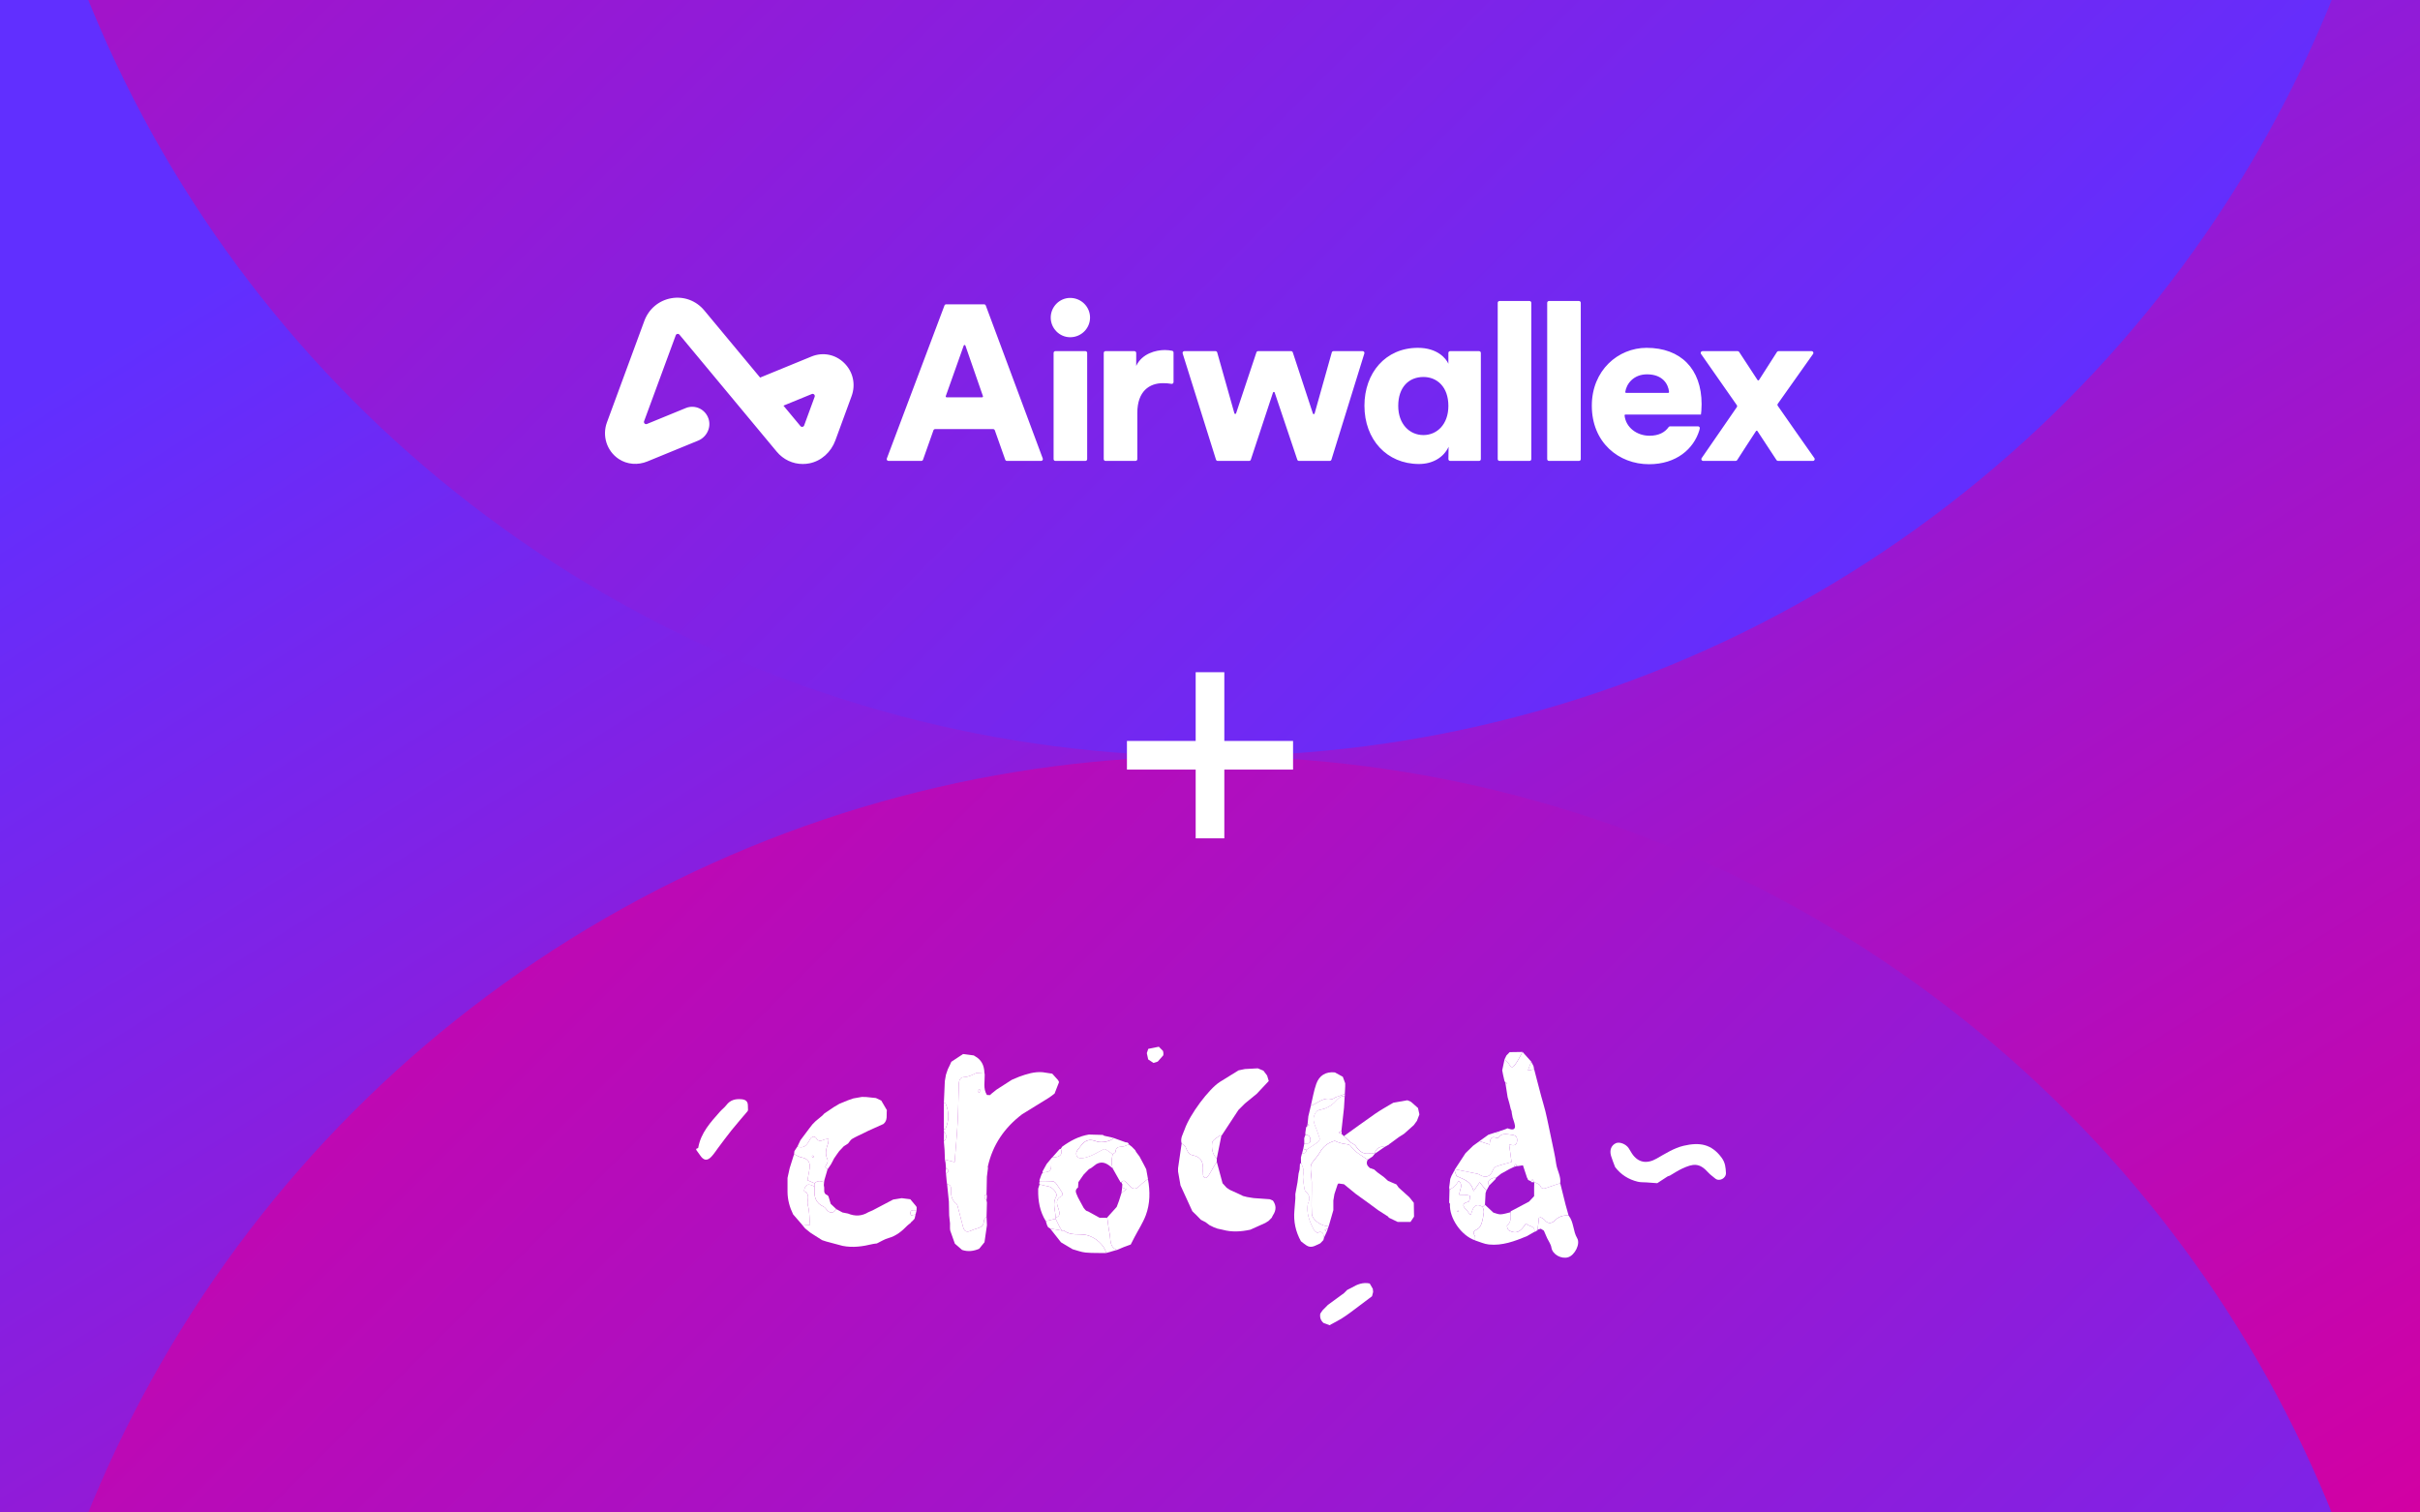<svg width="1008" height="630" viewBox="0 0 1008 630" fill="none" xmlns="http://www.w3.org/2000/svg">
<rect x="0" y="0" width="1008" height="630" fill="#333333" stroke="none"/>
<g clip-path="url(#clip0_709_369)">
<rect width="1008" height="630" fill="white"/>
<path d="M0 0H1008V630H0V0Z" fill="url(#paint0_linear_709_369)"/>
<ellipse cx="504" cy="819" rx="504" ry="504" transform="rotate(180 504 819)" fill="url(#paint1_linear_709_369)"/>
<ellipse cx="504" cy="-189" rx="504" ry="504" transform="rotate(-180 504 -189)" fill="url(#paint2_linear_709_369)"/>
<path d="M538.596 314.596H469.404M504 349.193V280" stroke="white" stroke-width="11.933" stroke-miterlimit="10"/>
<path fill-rule="evenodd" clip-rule="evenodd" d="M339.327 165.279L334.946 177.224C334.708 177.876 333.865 178.024 333.423 177.493L326.332 168.965L338.152 164.12C338.873 163.824 339.598 164.539 339.327 165.279ZM351.666 151.229C347.993 147.598 342.76 146.554 338.005 148.503L316.612 157.274L293.353 129.298C289.952 125.208 284.819 123.314 279.624 124.224C274.428 125.138 270.223 128.676 268.377 133.688L252.799 175.962C250.768 181.476 252.682 187.804 257.708 191.168C261.23 193.526 265.726 193.812 269.639 192.208L290.775 183.543C294.311 182.093 296.323 178.119 295.126 174.442C293.814 170.416 289.452 168.409 285.637 169.972L269.458 176.605C268.737 176.9 268.012 176.184 268.284 175.445L281.473 139.649C281.713 138.999 282.554 138.852 282.995 139.382L323.513 188.115C326.273 191.436 330.204 193.269 334.367 193.269C335.283 193.269 336.211 193.18 337.139 192.999C342.136 192.021 346.178 188.28 347.953 183.439L354.709 165.013C356.504 160.14 355.338 154.859 351.666 151.229ZM686.041 155.922C692.412 155.922 694.869 159.835 695.211 163.243C695.234 163.46 695.062 163.649 694.844 163.649H677.345C677.121 163.649 676.947 163.451 676.979 163.229C677.453 159.901 680.392 155.922 686.041 155.922ZM695.632 177.584C695.396 177.584 695.173 177.697 695.036 177.89C693.458 180.119 690.89 181.496 687.053 181.496C681.77 181.496 677.183 178.009 676.688 173.072C676.666 172.854 676.835 172.665 677.054 172.665H692.989H708.493C708.584 172.388 708.768 170.273 708.768 168.34C708.768 153.622 700.027 144.883 685.857 144.883C673.988 144.883 663.039 154.266 663.039 168.984C663.039 184.347 674.264 193.363 686.87 193.363C698.265 193.363 705.482 186.964 707.822 179.233C707.838 179.182 707.914 178.895 708.002 178.474C708.098 178.015 707.75 177.584 707.282 177.584H695.632ZM723.432 168.749L708.525 147.42C708.183 146.933 708.533 146.262 709.128 146.262H723.788C724.036 146.262 724.268 146.388 724.404 146.596L732.063 158.297C732.21 158.521 732.538 158.519 732.682 158.294L740.163 146.602C740.298 146.391 740.532 146.262 740.783 146.262H754.599C755.197 146.262 755.545 146.937 755.201 147.424L740.496 168.194C740.316 168.447 740.314 168.785 740.492 169.04C745.307 175.919 750.81 183.868 755.747 190.821C756.094 191.309 755.745 191.982 755.147 191.982H740.593C740.345 191.982 740.114 191.857 739.978 191.65L732.035 179.566C731.891 179.346 731.569 179.344 731.422 179.563C729.043 183.113 725.935 188.056 723.575 191.651C723.439 191.858 723.209 191.982 722.96 191.982H709.394C708.8 191.982 708.451 191.316 708.788 190.829L723.436 169.59C723.61 169.336 723.608 169.002 723.432 168.749ZM644.452 191.246V126.117C644.452 125.71 644.782 125.381 645.189 125.381H657.702C658.109 125.381 658.438 125.71 658.438 126.117V191.246C658.438 191.653 658.109 191.982 657.702 191.982H645.189C644.782 191.982 644.452 191.653 644.452 191.246ZM623.842 191.246V126.117C623.842 125.71 624.171 125.381 624.578 125.381H637.092C637.498 125.381 637.827 125.71 637.827 126.117V191.246C637.827 191.653 637.498 191.982 637.092 191.982H624.578C624.171 191.982 623.842 191.653 623.842 191.246ZM592.893 181.22C598.506 181.22 603.291 176.804 603.291 169.076C603.291 161.166 598.599 157.026 592.893 157.026C586.913 157.026 582.404 161.166 582.404 169.076C582.404 176.619 587.098 181.22 592.893 181.22ZM603.384 186.095C601.359 190.511 596.759 193.27 591.054 193.27C577.62 193.27 568.327 183.06 568.327 168.984C568.327 155.37 577.069 144.883 590.593 144.883C598.783 144.883 602.371 149.391 603.291 151.506V146.999C603.291 146.593 603.621 146.262 604.027 146.262H616.081C616.487 146.262 616.817 146.593 616.817 146.999V191.246C616.817 191.653 616.487 191.982 616.081 191.982H604.038C603.628 191.982 603.296 191.647 603.302 191.237C603.327 189.574 603.384 185.734 603.384 186.095ZM538.483 146.769L546.866 172.254C546.978 172.598 547.47 172.589 547.569 172.238L554.728 146.8C554.816 146.482 555.106 146.262 555.436 146.262H567.59C568.086 146.262 568.44 146.743 568.294 147.217L554.579 191.464C554.484 191.772 554.2 191.982 553.877 191.982H541.054C540.738 191.982 540.457 191.78 540.357 191.481L530.941 163.5C530.828 163.165 530.352 163.166 530.242 163.501L521.001 191.478C520.902 191.778 520.62 191.982 520.303 191.982H507.205C506.884 191.982 506.6 191.774 506.502 191.466L492.611 147.219C492.462 146.745 492.816 146.262 493.313 146.262H506.292C506.621 146.262 506.91 146.482 507 146.799L514.161 172.158C514.26 172.505 514.749 172.518 514.864 172.173L523.335 146.766C523.435 146.465 523.717 146.262 524.034 146.262H537.784C538.101 146.262 538.384 146.467 538.483 146.769ZM488.814 159.159C488.814 159.615 488.403 159.964 487.954 159.884C486.707 159.663 485.522 159.601 484.398 159.601C478.785 159.601 473.725 162.913 473.725 172.02V191.246C473.725 191.653 473.395 191.982 472.989 191.982H460.475C460.068 191.982 459.738 191.653 459.738 191.246V146.999C459.738 146.593 460.068 146.262 460.475 146.262H472.528C472.935 146.262 473.264 146.593 473.264 146.999V152.426C475.656 147.275 481.454 145.803 485.134 145.803C486.251 145.803 487.368 145.923 488.241 146.116C488.577 146.189 488.814 146.489 488.814 146.835V159.159ZM438.853 191.246V146.999C438.853 146.593 439.183 146.262 439.589 146.262H452.103C452.51 146.262 452.839 146.593 452.839 146.999V191.246C452.839 191.653 452.51 191.982 452.103 191.982H439.589C439.183 191.982 438.853 191.653 438.853 191.246ZM445.754 124.093C450.354 124.093 454.035 127.773 454.035 132.28C454.035 136.787 450.354 140.467 445.754 140.467C441.337 140.467 437.656 136.787 437.656 132.28C437.656 127.773 441.337 124.093 445.754 124.093ZM394.289 165.489H409.076C409.329 165.489 409.507 165.239 409.424 165L402.116 143.941C402.002 143.613 401.539 143.611 401.421 143.939L393.942 164.998C393.857 165.237 394.035 165.489 394.289 165.489ZM413.674 178.736H389.503C389.191 178.736 388.913 178.932 388.81 179.226L384.464 191.491C384.36 191.785 384.082 191.982 383.77 191.982H370.08C369.565 191.982 369.21 191.468 369.391 190.987L393.404 127.237C393.512 126.95 393.786 126.761 394.093 126.761H409.911C410.218 126.761 410.493 126.952 410.6 127.24L434.343 190.989C434.523 191.471 434.166 191.982 433.654 191.982H419.408C419.095 191.982 418.818 191.785 418.713 191.491L414.368 179.226C414.264 178.932 413.986 178.736 413.674 178.736Z" fill="white"/>
<path d="M290 478.527C290.289 478.377 290.808 478.268 290.838 478.078C291.895 471.883 295.946 467.494 299.886 463.044C300.724 462.097 301.782 461.329 302.55 460.321C304.166 458.186 306.271 457.648 308.825 457.867C310.63 458.017 311.538 458.775 311.518 460.6C311.518 461.199 311.558 461.797 311.568 462.386C311.488 462.496 311.448 462.615 311.468 462.755C309.204 465.439 306.879 468.092 304.675 470.826C302.749 473.21 300.954 475.704 299.108 478.148C298.18 479.375 297.362 480.692 296.315 481.799C294.549 483.665 293.073 483.425 291.606 481.21C291.097 480.442 290.539 479.714 290 478.966C290 478.816 290 478.667 290 478.517V478.527Z" fill="white"/>
<path d="M411.087 500.944C411.038 502.889 410.978 504.824 410.928 506.769C410.539 507.338 409.811 507.907 409.811 508.465C409.821 510.441 408.653 511.189 407.037 511.678C406.119 511.957 405.192 512.256 404.314 512.655C402.598 513.453 401.62 512.855 401.161 511.129C400.393 508.216 399.645 505.283 398.867 502.37C398.777 502.031 398.647 501.622 398.388 501.432C396.612 500.106 396.124 498.34 396.104 496.175C396.094 495.197 396.463 493.432 394.497 493.322C394.438 492.873 394.378 492.424 394.318 491.975C394.218 490.928 394.129 489.88 394.029 488.843C395.346 488.095 395.346 487.346 394.029 486.598C393.969 485.85 393.909 485.102 393.849 484.354C393.759 483.905 393.67 483.456 393.58 483.007C394.807 483.326 396.034 483.635 397.63 484.045C398.049 478.717 398.558 473.32 398.857 467.913C399.136 462.975 399.166 458.037 399.336 453.089C399.396 451.264 399.126 448.78 401.531 448.65C403.596 448.54 405.102 447.662 406.778 446.874C406.828 446.854 406.918 446.954 406.987 446.944C407.995 446.864 409.013 446.784 410.02 446.695C410.07 446.994 410.12 447.293 410.16 447.592C410.24 450.456 409.411 453.418 411.087 456.102C411.536 456.112 411.975 456.122 412.424 456.142L412.803 455.703C413.571 455.085 414.33 454.476 415.098 453.857C417.213 452.501 419.337 451.134 421.452 449.777C422.46 449.348 423.478 448.929 424.485 448.5C427.658 447.353 430.85 446.326 434.291 446.615L438.292 447.223C439.1 448.121 439.918 449.029 440.726 449.927C440.855 450.196 440.985 450.465 441.125 450.725C440.506 452.311 439.888 453.907 439.269 455.493C438.511 456.062 437.783 456.691 436.985 457.189C433.254 459.514 429.503 461.808 425.762 464.113C418.41 469.679 413.482 476.842 411.457 485.91C411.407 486.119 411.496 486.349 411.516 486.568C411.367 487.765 411.217 488.963 411.068 490.15C411.018 492.544 410.978 494.928 410.928 497.322C409.521 498.21 410.09 499.108 410.918 500.016C410.978 500.315 411.028 500.614 411.087 500.914V500.944ZM407.546 454.985C407.726 454.995 407.895 455.004 408.075 455.015C408.095 454.585 408.115 454.147 408.135 453.718C407.965 453.718 407.786 453.698 407.616 453.688C407.596 454.117 407.566 454.556 407.546 454.985Z" fill="white"/>
<path d="M381.359 505.871L380.95 507.617C380.661 507.936 380.382 508.245 380.092 508.564C379.933 508.694 379.783 508.824 379.623 508.954L379.215 509.462L379.294 509.432C378.835 509.792 378.317 510.091 377.918 510.51C375.683 512.814 373.309 514.809 370.077 515.697C368.381 516.166 366.844 517.174 365.228 517.942C364.65 518.022 364.071 518.052 363.512 518.181C359.362 519.189 355.202 519.797 350.943 518.939C348.698 518.341 346.464 517.742 344.219 517.144C343.63 516.954 343.032 516.755 342.443 516.565C341.276 515.827 340.099 515.079 338.932 514.341C338.463 514.041 337.994 513.732 337.525 513.433C336.797 512.844 336.069 512.256 335.341 511.667C334.902 511.128 334.453 510.58 334.014 510.041C335.271 510.101 336.538 510.171 337.395 510.21C337.106 507.258 337.196 504.494 336.478 501.97C335.939 500.075 337.785 497.521 335.011 496.204C334.882 496.145 334.991 495.366 335.131 494.977C336.089 492.444 337.735 493.581 339.291 494.219C339.291 494.588 339.321 494.957 339.291 495.326C339.031 498.509 339.75 501.133 342.982 502.589C343.66 502.888 344.099 503.696 344.658 504.265C345.925 505.552 347.401 505.272 348.269 503.587C349.157 504.065 350.035 504.554 350.923 505.033C351.681 505.183 352.439 505.332 353.207 505.482C356.13 506.699 358.963 506.589 361.697 504.923C362.305 504.664 362.904 504.395 363.512 504.135C366.346 502.639 369.189 501.152 372.022 499.656C373.209 499.467 374.396 499.277 375.583 499.078C376.78 499.227 377.977 499.377 379.165 499.526C379.933 500.444 380.711 501.372 381.479 502.29C381.589 502.459 381.708 502.639 381.818 502.808C381.808 503.237 381.798 503.656 381.778 504.085C380.501 504.185 378.576 503.557 379.424 506.27C380.102 506.131 380.721 506.001 381.329 505.881L381.359 505.871Z" fill="white"/>
<path d="M410.03 446.714C409.022 446.794 408.005 446.884 406.997 446.964C406.927 446.964 406.838 446.874 406.788 446.894C405.112 447.672 403.606 448.55 401.541 448.67C399.136 448.799 399.406 451.283 399.346 453.109C399.176 458.047 399.146 462.995 398.867 467.933C398.568 473.34 398.059 478.727 397.64 484.064C396.044 483.655 394.817 483.336 393.59 483.027C393.54 481.68 393.49 480.333 393.44 478.996C393.34 477.799 393.241 476.602 393.141 475.415C394.488 474.078 394.448 472.731 393.171 471.385C393.171 471.085 393.151 470.786 393.151 470.487C393.4 470.347 393.799 470.277 393.889 470.068C395.356 466.616 395.365 463.155 393.889 459.703C393.799 459.493 393.4 459.424 393.151 459.284C393.25 457.039 393.35 454.805 393.45 452.56C393.48 451.822 393.51 451.094 393.54 450.356C393.699 449.448 393.859 448.55 394.019 447.642C394.278 446.894 394.537 446.136 394.787 445.388C395.076 444.789 395.375 444.19 395.665 443.592C395.864 443.153 396.054 442.704 396.253 442.265C397.879 441.188 399.505 440.11 401.141 439.043C402.628 439.232 404.114 439.432 405.601 439.621C405.76 439.721 405.91 439.821 406.069 439.921C408.773 441.387 409.92 443.762 410.03 446.734V446.714Z" fill="white"/>
<path d="M348.279 503.577C347.411 505.263 345.935 505.542 344.668 504.255C344.109 503.686 343.66 502.888 342.992 502.579C339.76 501.133 339.041 498.499 339.301 495.317C339.331 494.948 339.301 494.579 339.301 494.209V492.863C340.508 491.675 341.865 491.875 343.261 492.414C343.231 492.982 343.062 493.601 343.211 494.12C343.57 495.387 342.653 497.162 344.618 497.821C344.768 497.97 344.917 498.12 345.067 498.269C345.386 499.327 345.695 500.374 346.015 501.432C346.773 502.15 347.531 502.859 348.289 503.577H348.279Z" fill="white"/>
<path d="M394.049 488.843C393.999 488.543 393.949 488.244 393.909 487.945C393.959 487.496 393.999 487.047 394.049 486.598C395.365 487.346 395.365 488.094 394.049 488.843Z" fill="white"/>
<path d="M570.512 534.592C570.941 535.33 571.379 536.078 571.808 536.817C571.859 537.255 571.898 537.694 571.949 538.133C571.799 538.732 571.64 539.331 571.49 539.929C568.617 542.094 565.744 544.278 562.852 546.423C561.514 547.411 560.156 548.389 558.75 549.257C557.343 550.124 555.858 550.853 554.401 551.651L553.893 552L551.29 551.062C550.091 550.015 549.683 548.708 549.941 547.162L550.889 545.785C551.629 545.037 552.367 544.289 553.105 543.54C555.339 541.904 557.564 540.278 559.799 538.642C560.258 538.183 560.717 537.734 561.164 537.275L561.145 537.295C561.754 536.986 562.352 536.687 562.96 536.378C565.285 534.981 567.72 534.013 570.512 534.612V534.592Z" fill="white"/>
<path d="M672.735 486.099C672.166 484.553 671.499 483.026 671.04 481.44C670.342 479.026 671.16 477.061 673.053 476.183C674.55 475.494 677.234 476.512 678.371 478.228C678.851 478.956 679.259 479.744 679.748 480.472C682.303 484.323 685.964 484.912 690.014 482.597C693.625 480.532 697.326 478.178 701.285 477.25C707.85 475.714 712.889 476.452 717.148 482.278C718.624 484.293 718.785 486.288 718.903 488.533C719.023 490.837 716.071 492.314 714.415 490.867C713.477 490.049 712.388 489.351 711.572 488.433C707.829 484.233 705.277 484.622 700.589 486.797C698.822 487.615 697.206 488.722 695.511 489.7C695.181 489.82 694.812 489.88 694.522 490.069C693.106 490.967 691.699 491.905 690.293 492.833C688.766 492.723 687.24 492.613 685.713 492.503C684.537 492.423 683.31 492.503 682.173 492.224C678.332 491.286 675.14 489.291 672.735 486.109V486.099Z" fill="white"/>
<path d="M639.027 445.367C639.375 446.704 639.725 448.051 640.064 449.388C640.682 451.762 641.291 454.136 641.93 456.501C642.509 458.625 643.157 460.72 643.696 462.855C644.185 464.781 644.554 466.726 644.983 468.671C645.391 470.616 645.799 472.572 646.21 474.517C646.888 477.929 647.725 481.32 648.195 484.762C648.573 487.516 650.271 489.97 649.881 492.863C648.036 493.481 646.171 494.07 644.344 494.738C643.136 495.187 642.209 495.506 641.501 493.87C641.192 493.162 639.965 492.863 639.147 492.384C638.868 492.005 638.577 491.626 638.298 491.246C638.109 491.506 637.92 491.775 637.731 492.035C637.302 491.845 636.861 491.655 636.433 491.466C636.423 491.346 636.414 491.227 636.403 491.107C636.294 490.947 636.193 490.798 636.084 490.638C635.496 488.862 634.906 487.086 634.348 485.391C633.469 485.52 632.683 485.64 631.904 485.76L631.954 485.61C631.685 485.361 631.415 485.121 631.145 484.872C630.956 485.271 630.776 485.67 630.587 486.069C629.978 486.358 629.369 486.648 628.761 486.937C627.575 487.595 626.397 488.254 625.209 488.912C624.492 489.491 623.773 490.069 623.065 490.658C622.696 490.658 622.288 490.558 621.958 490.668C619.922 491.376 619.304 492.603 620.321 493.77C619.922 494.489 619.523 495.207 619.136 495.925C618.257 494.838 617.378 493.75 616.332 492.454C615.384 493.81 614.775 494.678 613.758 496.125C612.771 491.785 609.338 491.127 606.704 489.87C606.365 488.912 606.107 488.174 605.846 487.436C605.916 487.296 605.976 487.166 606.047 487.027C609.188 487.665 612.331 488.284 615.474 488.942C615.893 489.032 616.281 489.301 616.671 489.521C618.914 490.768 620.83 490 621.709 487.645C621.967 486.957 622.558 486.129 623.185 485.899C625.221 485.151 627.354 484.652 629.6 484.014C629.279 481.709 628.961 479.385 628.583 476.632C630.698 477.44 631.765 477.001 631.924 475.215C632.084 473.41 631.166 472.791 629.399 472.631C627.474 472.452 625.59 471.833 624.172 473.809C624.043 473.988 623.563 474.078 623.344 473.988C621.151 473.021 620.641 474.377 620.471 476.742C618.884 476.213 617.558 475.774 616.232 475.335C617.289 474.577 618.338 473.818 619.394 473.061C619.574 472.931 619.744 472.801 619.922 472.671C620.173 472.591 620.411 472.512 620.662 472.432L622.936 471.694C623.683 472.542 624.123 472.342 624.303 471.285C625.209 470.975 626.109 470.676 627.015 470.367C627.315 470.237 627.615 470.108 627.903 469.978C628.352 470.108 628.802 470.247 629.249 470.377C630.626 470.676 631.216 470.008 631.007 468.741C630.827 467.644 630.398 466.596 630.068 465.529C629.948 464.93 629.84 464.332 629.72 463.723C629.69 463.424 629.648 463.134 629.618 462.835C629.501 462.536 629.381 462.237 629.27 461.937C629.09 461.189 628.911 460.451 628.731 459.703C628.472 458.795 628.212 457.897 627.963 456.989C627.684 455.204 627.405 453.418 627.126 451.632C627.324 451.492 627.534 451.343 627.734 451.203C627.474 451.064 627.206 450.924 626.946 450.784L626.976 450.814C626.877 450.645 626.766 450.475 626.667 450.305C626.466 449.408 626.259 448.51 626.058 447.612C625.947 447.013 625.827 446.405 625.719 445.806C626.037 444.32 626.346 442.833 626.667 441.337C627.246 441.846 627.974 442.265 628.352 442.893C628.961 443.901 629.618 445.258 630.728 443.921C632.143 442.225 633.061 440.11 634.198 438.175C635.406 439.521 636.612 440.868 637.821 442.215C637.41 443.282 637.011 444.35 636.414 445.916C637.821 445.627 638.427 445.497 639.047 445.367H639.027Z" fill="white"/>
<path d="M634.177 438.175C633.04 440.11 632.123 442.225 630.707 443.921C629.6 445.258 628.94 443.891 628.332 442.893C627.954 442.265 627.216 441.846 626.646 441.337C626.925 440.768 627.204 440.19 627.485 439.621C627.933 439.162 628.373 438.703 628.821 438.254C630.608 438.224 632.402 438.205 634.189 438.175H634.177Z" fill="white"/>
<path d="M639.027 445.368C638.418 445.497 637.809 445.617 636.393 445.916C636.991 444.35 637.389 443.283 637.8 442.215C638.109 442.824 638.418 443.422 638.727 444.031C638.826 444.48 638.928 444.929 639.027 445.378V445.368Z" fill="white"/>
<path d="M626.937 450.794C627.195 450.934 627.465 451.074 627.723 451.213C627.525 451.353 627.315 451.503 627.117 451.642C627.057 451.363 626.997 451.074 626.937 450.794Z" fill="white"/>
<path d="M482.236 442.185C481.647 442.375 481.048 442.564 480.46 442.754C479.722 442.265 478.984 441.776 478.245 441.277C478.056 440.399 477.876 439.532 477.687 438.654C477.886 438.065 478.086 437.477 478.285 436.888C479.752 436.588 481.218 436.289 482.685 436C483.273 436.588 483.862 437.187 484.44 437.776C484.49 438.065 484.54 438.364 484.59 438.654C484.58 438.953 484.57 439.252 484.56 439.551C483.782 440.429 483.004 441.307 482.236 442.185Z" fill="white"/>
<path d="M433.034 491.975C432.965 491.835 432.955 491.685 432.985 491.536C433.254 490.787 433.513 490.029 433.783 489.281C433.952 488.982 434.132 488.683 434.302 488.383C437.434 488.164 437.883 487.705 437.883 484.732C437.883 483.994 437.883 483.256 437.873 482.518C438.013 482.378 438.152 482.228 438.292 482.088C441.524 482.108 442.761 480.871 441.873 478.497C442.053 478.208 442.232 477.928 442.412 477.639C445.784 475.195 449.395 473.25 453.565 472.572C455.5 472.621 457.436 472.671 459.371 472.731L459.351 472.711C459.51 472.831 459.67 472.94 459.83 473.06C461.186 473.37 462.533 473.669 463.89 473.978C462.693 475.375 458.802 476.183 456.837 475.435C453.794 474.277 452.009 474.796 450.103 477.38C449.704 477.919 449.285 478.427 448.876 478.946C447.729 480.383 448.308 482.368 450.083 482.408C451.54 482.438 453.086 481.929 454.473 481.35C456.278 480.592 457.944 479.515 459.72 478.657C460.009 478.517 460.578 478.747 460.917 478.956C461.785 479.505 462.593 480.143 463.431 480.742C463.281 481.859 463.032 482.976 463.002 484.094C462.982 484.922 463.271 485.76 463.421 486.597C461.466 484.942 459.491 483.345 456.707 484.852C455.959 485.41 455.211 485.979 454.463 486.538C454.163 486.697 453.864 486.857 453.565 487.007C452.827 487.755 452.098 488.503 451.36 489.261C450.632 490.309 449.914 491.346 449.186 492.394C449.136 493.132 449.086 493.87 449.036 494.618C447.21 495.955 448.547 497.342 448.976 498.708C449.305 499.317 449.624 499.916 449.954 500.524C450.432 501.402 450.911 502.28 451.39 503.158C451.649 503.467 451.909 503.766 452.168 504.075C452.328 504.195 452.498 504.315 452.657 504.425C452.787 504.494 452.926 504.524 453.076 504.514C454.722 505.422 456.368 506.33 458.024 507.248C459.082 507.248 460.149 507.258 461.206 507.268C461.516 509.432 461.705 511.617 462.164 513.742C462.703 516.236 461.945 519.358 465.237 520.635C463.74 521.064 462.234 521.483 460.738 521.912C460.109 518.67 456.109 515.099 452.238 514.37C449.235 513.802 445.933 514.789 443.24 512.595C443.06 512.445 442.661 512.565 442.362 512.565C442.043 512.106 441.684 511.677 441.424 511.188C440.816 510.021 440.247 508.824 439.668 507.637V507.188C441.474 506.649 441.534 505.572 441.015 503.916C440.387 501.921 439.17 499.596 442.202 498.22C442.462 498.1 442.691 497.252 442.531 496.972C441.693 495.536 440.766 494.139 439.768 492.813C439.459 492.394 438.811 492.034 438.292 492.004C436.536 491.895 434.78 491.955 433.024 491.945L433.034 491.975Z" fill="white"/>
<path d="M395.695 509.452C395.585 508.405 395.475 507.348 395.355 506.3C395.315 504.365 395.276 502.429 395.236 500.494L394.507 493.322C396.483 493.441 396.104 495.197 396.114 496.175C396.134 498.339 396.622 500.105 398.398 501.432C398.648 501.621 398.787 502.031 398.877 502.37C399.655 505.283 400.403 508.206 401.171 511.128C401.62 512.844 402.598 513.453 404.324 512.655C405.192 512.246 406.119 511.957 407.047 511.677C408.663 511.188 409.83 510.44 409.82 508.465C409.82 507.906 410.539 507.338 410.938 506.769C410.988 507.966 411.037 509.163 411.087 510.35C410.748 512.705 410.409 515.069 410.07 517.423C409.332 518.331 408.593 519.249 407.855 520.157C405.541 521.154 403.176 521.463 400.743 520.636C399.735 519.768 398.737 518.9 397.73 518.032C397.081 516.206 396.433 514.371 395.784 512.545C395.755 512.256 395.725 511.977 395.695 511.687C395.695 511.388 395.695 511.089 395.695 510.789C395.695 510.341 395.695 509.892 395.704 509.443L395.695 509.452Z" fill="white"/>
<path d="M439.678 507.218V507.667C438.322 507.996 436.965 508.315 435.608 508.644C433.124 504.634 432.336 500.215 432.436 495.576V495.107C432.625 494.509 432.815 493.92 433.014 493.322C434.281 493.621 435.528 493.99 436.805 494.209C438.362 494.469 440.676 497.162 439.968 498.339C438.192 501.322 439.688 504.265 439.678 507.218Z" fill="white"/>
<path d="M439.678 507.218C439.678 504.265 438.192 501.332 439.968 498.339C440.676 497.152 438.352 494.459 436.805 494.209C435.528 494 434.281 493.631 433.015 493.321L432.875 492.872C432.925 492.573 432.985 492.274 433.034 491.974C434.79 491.974 436.556 491.935 438.302 492.034C438.82 492.064 439.459 492.423 439.778 492.842C440.786 494.169 441.703 495.566 442.541 497.002C442.701 497.272 442.472 498.13 442.212 498.249C439.179 499.616 440.406 501.95 441.025 503.946C441.544 505.602 441.484 506.679 439.678 507.218Z" fill="white"/>
<path d="M437.404 511.707L436.566 511.188C436.426 510.909 436.277 510.62 436.137 510.341C435.957 509.772 435.788 509.213 435.608 508.644C436.965 508.315 438.322 507.996 439.678 507.667C440.257 508.854 440.826 510.051 441.434 511.218C441.694 511.707 442.053 512.136 442.372 512.595C440.716 512.306 439.06 512.006 437.404 511.717V511.707Z" fill="white"/>
<path d="M434.241 487.945L435.987 484.802C436.616 484.044 437.244 483.286 437.873 482.528C437.873 483.266 437.883 484.004 437.883 484.742C437.883 487.715 437.434 488.174 434.301 488.393C434.281 488.244 434.261 488.094 434.241 487.945Z" fill="white"/>
<path d="M381.359 505.871C380.741 506.001 380.132 506.121 379.454 506.26C378.606 503.547 380.531 504.175 381.808 504.076L381.359 505.871Z" fill="white"/>
<path d="M411.078 498.25C411.028 498.848 410.968 499.447 410.918 500.045C410.09 499.148 409.521 498.25 410.928 497.352L411.068 498.25H411.078Z" fill="white"/>
<path d="M345.955 485.231C345.536 485.84 345.127 486.458 344.708 487.067C343.7 486.508 343.561 485.919 344.339 484.932C344.718 484.453 344.927 483.415 344.678 482.907C343.531 480.632 344.109 478.517 344.887 476.343C345.107 475.744 345.067 475.046 345.147 474.397C344.548 474.477 343.92 474.467 343.371 474.667C342.094 475.146 341.037 475.754 339.959 474.058C339.42 473.22 338.134 473.18 337.365 474.637C335.739 477.719 334.562 478.278 332.128 477.639C332.547 476.741 332.976 475.844 333.395 474.956C334.652 473.27 335.919 471.594 337.176 469.908C337.595 469.369 338.014 468.831 338.433 468.292C338.882 467.843 339.331 467.394 339.78 466.945C340.697 466.187 341.615 465.429 342.523 464.681C342.802 464.391 343.082 464.102 343.361 463.803C344.698 462.905 346.045 461.997 347.381 461.099C348.13 460.66 348.878 460.211 349.626 459.773C350.374 459.463 351.112 459.154 351.86 458.845L353.197 458.306C353.945 458.047 354.704 457.787 355.452 457.528C356.639 457.318 357.836 457.109 359.023 456.899C359.622 456.919 360.22 456.939 360.819 456.949C362.166 457.089 363.512 457.229 364.849 457.368C365.587 457.718 366.336 458.077 367.074 458.426C367.852 459.753 368.63 461.079 369.408 462.406C369.149 464.391 369.877 466.616 367.972 468.182C365.887 469.12 363.802 470.058 361.717 470.995C361.118 471.295 360.519 471.584 359.921 471.883C358.265 472.701 356.549 473.43 354.973 474.367C354.265 474.786 353.826 475.644 353.257 476.303C352.649 476.692 352.04 477.081 351.441 477.48C351.112 477.829 350.783 478.178 350.464 478.527C350.175 478.826 349.895 479.116 349.606 479.415C349.287 479.864 348.957 480.303 348.638 480.752C348.219 481.36 347.8 481.969 347.381 482.577C347.232 482.877 347.082 483.176 346.932 483.475C346.783 483.764 346.623 484.054 346.473 484.343C346.304 484.642 346.144 484.942 345.975 485.241L345.955 485.231Z" fill="white"/>
<path d="M407.546 454.984C407.566 454.555 407.596 454.116 407.616 453.688C407.786 453.688 407.965 453.707 408.135 453.717C408.115 454.146 408.095 454.585 408.075 455.014C407.895 455.004 407.726 454.994 407.546 454.984Z" fill="white"/>
<path d="M334.014 510.041C332.797 508.634 331.57 507.228 330.353 505.821C328.916 502.868 328.058 499.766 328.028 496.464C328.028 495.416 328.028 494.369 328.028 493.331C328.028 492.434 328.028 491.536 328.028 490.638C328.327 489.291 328.617 487.945 328.916 486.608C329.534 484.642 330.143 482.677 330.761 480.722C331.769 481.191 332.737 481.899 333.794 482.089C336.478 482.567 337.695 484.154 337.196 486.887C336.907 488.453 336.647 490.029 336.358 491.626C337.306 492.035 338.303 492.463 339.301 492.892V494.239C337.745 493.601 336.099 492.463 335.141 494.997C334.991 495.387 334.892 496.155 335.021 496.224C337.795 497.541 335.949 500.095 336.488 501.991C337.206 504.524 337.116 507.278 337.406 510.231C336.538 510.191 335.281 510.121 334.024 510.061L334.014 510.041Z" fill="white"/>
<path d="M393.151 470.467C393.151 466.736 393.151 462.995 393.151 459.264C393.4 459.404 393.799 459.473 393.889 459.683C395.365 463.134 395.365 466.596 393.889 470.048C393.799 470.257 393.4 470.337 393.151 470.467Z" fill="white"/>
<path d="M393.151 475.395C393.151 474.048 393.171 472.701 393.181 471.365C394.468 472.721 394.507 474.068 393.151 475.395Z" fill="white"/>
<path d="M339.291 492.873C338.293 492.444 337.296 492.014 336.348 491.606C336.627 490.009 336.897 488.443 337.186 486.867C337.685 484.134 336.468 482.547 333.784 482.069C332.727 481.879 331.759 481.171 330.751 480.702C330.802 480.293 330.851 479.874 330.901 479.465C331.31 478.856 331.709 478.248 332.118 477.629C334.562 478.278 335.73 477.709 337.356 474.627C338.124 473.16 339.421 473.21 339.949 474.048C341.037 475.744 342.084 475.135 343.361 474.656C343.91 474.447 344.548 474.467 345.137 474.387C345.057 475.036 345.097 475.734 344.878 476.332C344.099 478.507 343.521 480.622 344.668 482.897C344.927 483.405 344.718 484.443 344.329 484.922C343.551 485.909 343.69 486.498 344.698 487.057C344.259 488.543 343.83 490.029 343.391 491.526C343.341 491.825 343.291 492.124 343.241 492.424C341.845 491.885 340.488 491.685 339.281 492.873H339.291ZM338.503 482.109C338.742 481.989 338.912 481.899 339.082 481.809C338.922 481.64 338.792 481.42 338.593 481.31C338.533 481.271 338.223 481.49 338.193 481.64C338.164 481.759 338.373 481.929 338.503 482.109Z" fill="white"/>
<path d="M506.826 483.915C507.624 486.897 508.432 489.89 509.23 492.873C509.789 493.491 510.348 494.1 510.916 494.718C511.365 495.018 511.814 495.317 512.263 495.616C513.899 496.364 515.535 497.113 517.181 497.861L517.161 497.841C517.321 497.941 517.49 498.04 517.65 498.14C518.248 498.29 518.857 498.449 519.455 498.599C520.353 498.749 521.25 498.889 522.149 499.038C524.393 499.198 526.628 499.357 528.874 499.517C529.312 499.706 529.761 499.896 530.2 500.086C531.636 502.068 531.645 504.099 530.23 506.181C530.029 506.48 529.911 506.839 529.75 507.169C529.303 507.627 528.862 508.076 528.415 508.535C527.965 508.824 527.506 509.114 527.057 509.393L520.803 512.206C516.922 513.054 513.031 513.294 509.15 512.206C508.452 512.057 507.754 511.897 507.055 511.747C506.567 511.568 506.068 511.378 505.579 511.199C505.28 511.049 504.98 510.899 504.681 510.75C504.392 510.61 504.103 510.47 503.813 510.331L502.157 509.084C501.519 508.755 500.87 508.425 500.232 508.096C499.624 507.478 499.025 506.859 498.416 506.241C497.828 505.662 497.239 505.083 496.641 504.515C494.995 500.924 493.349 497.342 491.713 493.751C491.373 491.815 491.034 489.88 490.695 487.945C490.695 487.496 490.695 487.047 490.695 486.598C491.194 483.166 491.693 479.725 492.191 476.293C492.77 476.802 493.578 477.211 493.867 477.849C494.526 479.286 494.915 480.812 496.77 481.191C499.773 481.8 501.06 483.406 501.07 486.468C501.07 487.436 500.99 488.414 501.12 489.371C501.27 490.499 502.048 491.127 502.925 490.179C503.863 489.172 504.432 487.815 505.17 486.618C505.719 485.72 506.277 484.813 506.826 483.915Z" fill="white"/>
<path d="M506.826 483.914C506.277 484.812 505.719 485.72 505.17 486.617C504.442 487.815 503.863 489.161 502.925 490.179C502.048 491.127 501.26 490.498 501.12 489.371C500.99 488.413 501.08 487.436 501.07 486.468C501.07 483.405 499.773 481.799 496.77 481.191C494.915 480.812 494.526 479.285 493.867 477.849C493.578 477.21 492.76 476.801 492.191 476.293C491.523 474.108 492.76 472.392 493.428 470.457C495.643 464.072 503.574 453.558 508.083 450.674C510.667 449.028 513.29 447.442 515.904 445.836C516.782 445.656 517.66 445.477 518.548 445.287C520.334 445.188 522.12 445.088 523.904 444.998C524.693 445.327 525.47 445.646 526.259 445.976C526.768 446.654 527.276 447.332 527.785 448.001C528.016 448.759 528.244 449.527 528.475 450.285C526.808 452.061 525.131 453.837 523.466 455.612C521.82 456.959 520.184 458.296 518.538 459.643C517.939 460.241 517.341 460.84 516.742 461.438C516.443 461.738 516.144 462.037 515.844 462.336C513.47 465.958 511.096 469.569 508.712 473.19C508.542 473.07 508.253 472.811 508.223 472.851C507.036 473.868 505.02 474.826 504.891 475.983C504.631 478.218 504.911 480.752 506.826 482.557C506.826 483.006 506.826 483.455 506.826 483.904V483.914Z" fill="white"/>
<path d="M640.424 512.535C640.274 512.575 640.134 512.625 639.984 512.665C639.834 512.785 639.675 512.904 639.525 513.024V513.014C639.396 513.064 639.255 513.094 639.107 513.094C639.476 510.45 636.891 511.069 635.595 509.603C635.137 510.251 634.816 510.76 634.447 511.219C632.662 513.453 630.977 513.882 628.493 512.485C627.993 512.206 627.545 510.64 627.744 510.47C629.6 508.914 629.24 506.889 629.21 504.904C629.219 504.784 629.24 504.674 629.249 504.555L636.873 500.524C637.59 499.756 638.298 498.998 639.017 498.23C639.017 497.033 639.017 495.846 639.006 494.649C639.027 493.91 639.047 493.172 639.077 492.434L639.147 492.364C639.954 492.843 641.192 493.152 641.501 493.851C642.209 495.487 643.136 495.167 644.344 494.719C646.171 494.05 648.036 493.462 649.881 492.843C650.619 495.816 651.336 498.789 652.095 501.751C652.484 503.278 652.934 504.784 653.363 506.29C651.207 506.151 649.392 506.59 647.746 508.276C646.539 509.503 644.792 510.031 643.357 508.136C643.007 507.667 642.359 507.428 641.849 507.079C641.57 507.128 641.291 507.188 641.021 507.238C640.832 508.884 640.643 510.52 640.454 512.166C640.433 512.286 640.424 512.396 640.413 512.515L640.424 512.535Z" fill="white"/>
<path d="M606.035 487.047C607.502 484.802 608.969 482.568 610.435 480.323C611.482 479.295 612.531 478.268 613.587 477.25C614.466 476.612 615.354 475.983 616.232 475.345C617.558 475.784 618.884 476.223 620.471 476.752C620.641 474.387 621.151 473.031 623.344 473.998C623.563 474.098 624.052 473.998 624.172 473.819C625.578 471.844 627.465 472.462 629.399 472.642C631.157 472.801 632.084 473.42 631.924 475.225C631.765 477.011 630.698 477.45 628.583 476.642C628.961 479.395 629.279 481.72 629.6 484.024C627.354 484.663 625.221 485.161 623.185 485.909C622.558 486.139 621.958 486.967 621.709 487.655C620.83 490.01 618.914 490.768 616.671 489.531C616.281 489.311 615.893 489.042 615.474 488.952C612.342 488.294 609.188 487.665 606.047 487.037L606.035 487.047Z" fill="white"/>
<path d="M618.785 496.953C618.695 498.579 618.617 500.195 618.527 501.821C618.218 502.12 617.897 502.429 617.588 502.729C615.494 501.382 614.058 501.921 613.239 504.245C613.02 504.864 612.801 505.492 612.58 506.111C611.512 505.023 611.434 504.634 611.203 504.395C609.808 502.908 608.141 501.492 611.703 500.544C612.112 500.434 612.262 499.018 612.312 498.19C612.312 498.05 611.194 497.761 610.576 497.701C609.677 497.611 608.77 497.681 607.892 497.681C607.763 495.586 609.748 493.79 607.583 491.845C606.995 492.673 606.596 493.461 605.987 494.04C605.348 494.648 604.52 495.067 603.771 495.566L603.621 494.668C603.771 493.471 603.932 492.274 604.08 491.087C604.251 490.648 604.431 490.199 604.599 489.76C605.009 488.992 605.429 488.234 605.837 487.466C606.095 488.204 606.356 488.942 606.695 489.9C609.328 491.157 612.76 491.815 613.749 496.155C614.766 494.708 615.375 493.84 616.322 492.484C617.369 493.78 618.248 494.868 619.124 495.955C619.004 496.294 618.896 496.623 618.776 496.963L618.785 496.953Z" fill="white"/>
<path d="M623.065 490.668C623.035 490.808 623.005 490.957 622.975 491.097C622.087 491.995 621.209 492.892 620.321 493.78C619.295 492.613 619.922 491.386 621.958 490.678C622.288 490.558 622.696 490.658 623.065 490.668Z" fill="white"/>
<path d="M631.954 485.62C631.496 485.77 631.037 485.929 630.587 486.079C630.776 485.68 630.956 485.281 631.145 484.882C631.415 485.131 631.685 485.371 631.954 485.62Z" fill="white"/>
<path d="M637.77 492.384C637.749 492.264 637.74 492.155 637.731 492.035C637.92 491.775 638.109 491.506 638.298 491.247C638.577 491.626 638.868 492.005 639.147 492.384L639.077 492.454C638.637 492.434 638.208 492.414 637.77 492.384Z" fill="white"/>
<path d="M622.927 471.714C623.385 471.574 623.833 471.444 624.292 471.305C624.123 472.372 623.683 472.562 622.927 471.714Z" fill="white"/>
<path d="M478.145 491.077C479.093 496.205 479.083 501.352 477.238 506.241C476.04 509.403 474.125 512.306 472.549 515.329C472.02 516.346 471.501 517.364 470.983 518.381C469.985 518.74 468.988 519.089 468.01 519.479C467.082 519.848 466.164 520.267 465.247 520.656C461.954 519.379 462.713 516.246 462.174 513.762C461.715 511.637 461.526 509.443 461.216 507.288L461.166 507.138C462.493 505.672 463.82 504.195 465.137 502.729C465.456 501.891 465.765 501.043 466.084 500.205C466.434 499.108 466.773 498.01 467.122 496.913C467.81 496.394 468.489 495.876 469.177 495.357C468.588 495.117 468 494.888 467.401 494.649C467.431 494.21 467.461 493.771 467.491 493.332C467.331 493.003 467.172 492.683 467.012 492.354C467.441 492.154 468.06 491.676 468.259 491.815C469.037 492.334 469.756 493.003 470.364 493.721C471.94 495.596 473.058 495.596 474.783 493.83C475.791 492.803 477.008 491.985 478.135 491.077H478.145Z" fill="white"/>
<path d="M478.145 491.077C477.018 491.985 475.801 492.803 474.794 493.83C473.068 495.596 471.95 495.596 470.374 493.72C469.766 493.002 469.047 492.334 468.269 491.815C468.07 491.675 467.451 492.154 467.022 492.354C466.883 492.434 466.733 492.434 466.593 492.374C466.593 492.224 466.563 492.094 466.494 491.965C466.384 491.795 466.264 491.626 466.154 491.446C465.247 489.84 464.339 488.224 463.431 486.618C463.281 485.78 463.002 484.942 463.012 484.114C463.032 482.996 463.281 481.879 463.441 480.762C463.87 480.423 464.668 480.103 464.678 479.754C464.718 477.669 466.095 477.709 467.581 477.579C468.469 477.5 469.317 476.991 470.185 476.672C470.614 477.011 471.053 477.35 471.482 477.689C471.93 478.148 472.369 478.597 472.818 479.056C472.978 479.345 473.128 479.625 473.287 479.914C473.736 480.512 474.185 481.111 474.634 481.71C475.262 482.887 475.891 484.064 476.519 485.241C476.829 485.84 477.128 486.438 477.437 487.037C477.676 488.383 477.916 489.73 478.165 491.077H478.145Z" fill="white"/>
<path d="M437.404 511.708C439.06 511.997 440.716 512.296 442.372 512.586C442.671 512.586 443.07 512.466 443.25 512.615C445.943 514.82 449.245 513.822 452.248 514.391C456.128 515.119 460.129 518.691 460.747 521.933C457.884 521.883 455.001 521.993 452.158 521.723C450.332 521.554 448.557 520.816 446.751 520.337C445.145 519.379 443.549 518.421 441.943 517.474C440.427 515.548 438.92 513.633 437.404 511.708Z" fill="white"/>
<path d="M470.175 476.692C469.307 477.011 468.459 477.52 467.571 477.6C466.085 477.729 464.708 477.689 464.668 479.774C464.668 480.113 463.86 480.443 463.431 480.782C462.593 480.183 461.785 479.545 460.917 478.996C460.578 478.777 460.009 478.557 459.72 478.697C457.944 479.555 456.278 480.642 454.473 481.39C453.096 481.969 451.55 482.478 450.083 482.448C448.308 482.408 447.729 480.413 448.876 478.986C449.295 478.467 449.714 477.949 450.103 477.42C452.019 474.836 453.794 474.318 456.837 475.475C458.802 476.223 462.683 475.415 463.89 474.018C465.526 474.607 467.162 475.196 468.798 475.784C469.087 475.824 469.387 475.864 469.676 475.914C469.815 476.053 469.955 476.193 470.095 476.333C470.125 476.452 470.155 476.582 470.165 476.712L470.175 476.692Z" fill="white"/>
<path d="M438.292 482.098C439.309 480.961 440.327 479.824 441.334 478.686C441.514 478.627 441.693 478.567 441.863 478.517C442.751 480.891 441.524 482.128 438.282 482.108L438.292 482.098Z" fill="white"/>
<path d="M617.588 502.729C617.897 502.429 618.218 502.12 618.527 501.821C619.694 502.908 620.86 503.996 622.027 505.083C623.035 505.343 624.063 505.861 625.06 505.811C626.457 505.742 627.834 505.243 629.22 504.924C629.25 506.909 629.609 508.934 627.753 510.49C627.555 510.66 627.993 512.216 628.502 512.505C630.986 513.902 632.672 513.463 634.459 511.238C634.828 510.769 635.146 510.261 635.605 509.622C636.903 511.079 639.495 510.47 639.117 513.114C638.07 513.712 637.011 514.311 635.964 514.919C630.887 517.004 625.74 518.96 620.123 518.371C618.188 518.172 616.332 517.264 614.445 516.675C614.406 516.017 614.607 515.199 614.286 514.72C613.2 513.104 614.076 512.675 615.405 511.996C616.182 511.597 616.8 510.55 617.099 509.662C617.598 508.156 617.879 506.56 618.068 504.973C618.146 504.255 617.777 503.487 617.609 502.749L617.588 502.729Z" fill="white"/>
<path d="M640.463 512.186C640.652 510.54 640.842 508.904 641.033 507.258C641.312 507.208 641.591 507.148 641.861 507.098C642.368 507.447 643.007 507.687 643.367 508.156C644.803 510.051 646.549 509.522 647.755 508.295C649.401 506.619 651.218 506.18 653.372 506.31C655.597 509.053 655.157 512.784 656.944 515.767C658.339 518.092 655.966 522.83 653.171 523.688C650.43 524.526 646.669 522.611 646.198 519.628C645.991 518.271 645.031 517.024 644.423 515.727C643.964 514.68 643.516 513.632 643.058 512.595C642.638 512.335 642.218 512.066 641.789 511.807C641.351 511.936 640.901 512.056 640.463 512.186Z" fill="white"/>
<path d="M617.588 502.729C617.759 503.477 618.128 504.235 618.047 504.953C617.867 506.539 617.588 508.136 617.079 509.642C616.781 510.53 616.161 511.577 615.384 511.976C614.067 512.654 613.179 513.084 614.265 514.7C614.586 515.168 614.385 515.987 614.427 516.655C608.641 514.68 603.573 507.328 603.951 501.482C603.962 501.312 603.732 501.113 603.612 500.933C603.663 499.137 603.711 497.351 603.762 495.556C604.511 495.057 605.339 494.648 605.976 494.03C606.584 493.451 606.983 492.663 607.574 491.835C609.737 493.78 607.753 495.586 607.883 497.671C608.759 497.671 609.667 497.611 610.564 497.691C611.185 497.751 612.312 498.05 612.301 498.18C612.252 499.008 612.102 500.424 611.692 500.534C608.132 501.482 609.796 502.898 611.194 504.385C611.424 504.624 611.503 505.013 612.571 506.101C612.79 505.482 613.009 504.853 613.23 504.235C614.046 501.911 615.483 501.372 617.579 502.719L617.588 502.729ZM607.562 504.644C607.514 504.514 607.493 504.325 607.403 504.285C607.313 504.245 607.163 504.365 607.034 504.414C607.085 504.544 607.103 504.734 607.193 504.774C607.283 504.814 607.433 504.694 607.562 504.644Z" fill="white"/>
<path d="M587.071 498.719C587.68 499.487 588.28 500.245 588.888 501.013C588.918 502.929 588.958 504.844 588.988 506.769C588.499 507.507 588.01 508.246 587.512 508.984C585.736 508.984 583.97 508.984 582.194 508.984C580.967 508.395 579.741 507.797 578.514 507.208C578.394 507.049 578.274 506.889 578.163 506.729C576.787 505.841 575.41 504.964 574.033 504.076C572.648 503.048 571.25 502.031 569.864 501.003C568.149 499.766 566.433 498.539 564.727 497.302C563.08 495.955 561.445 494.609 559.799 493.272L557.534 492.953C557.414 493.072 557.295 493.192 557.175 493.312C556.725 494.658 556.278 496.005 555.828 497.352C555.678 498.25 555.528 499.148 555.378 500.045C555.378 501.392 555.378 502.739 555.378 504.076C554.73 506.32 554.082 508.555 553.434 510.799C550.43 510.799 546.53 508.116 546.42 505.562C546.221 501.223 546.44 496.853 546.38 492.504C546.36 490.708 546.021 488.922 545.952 487.127C545.922 486.289 545.952 485.281 546.371 484.623C547.379 483.027 548.834 481.7 549.743 480.054C551.179 477.45 553.324 475.914 555.996 475.196C557.025 475.734 558.032 476.023 559.049 476.293C560.246 476.612 562.003 476.512 562.541 477.28C564.406 479.944 567.171 481.311 569.684 483.076C569.066 484.254 569.216 485.291 570.233 486.169C570.332 486.279 570.432 486.388 570.542 486.498C570.671 486.578 570.812 486.618 570.962 486.618C571.271 486.738 571.589 486.847 571.898 486.967C572.039 487.007 572.189 487.057 572.327 487.097C572.786 487.496 573.236 487.905 573.695 488.304C574.582 488.952 575.47 489.591 576.358 490.239C576.967 490.788 577.566 491.337 578.173 491.875L581.666 493.362L582.602 494.688C584.099 496.035 585.596 497.382 587.083 498.729L587.071 498.719Z" fill="white"/>
<path d="M551.458 515.658C551.377 515.947 551.308 516.246 551.23 516.535C550.789 516.994 550.361 517.443 549.922 517.902C548.105 518.62 546.401 520.117 544.287 518.83C543.438 518.311 542.679 517.633 541.882 517.034C539.656 513.024 538.729 508.734 539.167 504.155C539.327 502.489 539.437 500.823 539.566 499.158C539.566 498.559 539.557 497.96 539.548 497.362C539.845 495.716 540.145 494.08 540.454 492.434C540.604 491.237 540.745 490.04 540.895 488.852L541.333 487.057C541.372 486.318 541.413 485.57 541.462 484.832C541.621 484.682 541.792 484.523 541.951 484.373C542.31 485.361 542.85 486.318 542.979 487.336C543.108 488.344 542.73 489.411 542.769 490.439C542.82 491.765 543.018 493.092 543.237 494.399C543.357 495.097 543.447 496.025 543.915 496.404C545.622 497.781 545.723 499.317 544.914 501.163C544.686 501.681 544.626 502.31 544.605 502.888C544.464 506.31 545.772 509.353 547.289 512.296C547.559 512.824 548.486 513.543 548.855 513.413C551.149 512.635 551.338 514.072 551.488 515.658H551.458Z" fill="white"/>
<path d="M338.503 482.109C338.373 481.929 338.164 481.75 338.193 481.64C338.223 481.5 338.533 481.281 338.593 481.311C338.792 481.421 338.922 481.63 339.081 481.81C338.912 481.899 338.732 481.989 338.503 482.109Z" fill="white"/>
<path d="M544.935 465.089C545.292 463.593 545.652 462.107 546.012 460.61C548.834 459.513 551.149 456.919 554.67 457.827C555.15 457.957 555.819 457.258 556.425 457.019C557.664 456.54 558.92 456.121 560.168 455.682C560.168 455.981 560.168 456.281 560.168 456.58C558.092 456.46 557.165 457.917 555.867 459.224C554.491 460.61 552.487 461.708 550.591 462.107C549.503 462.336 548.756 462.416 548.105 463.334C546.86 465.119 547.019 466.935 547.766 468.83C548.477 470.616 549.185 472.402 549.722 474.237C549.842 474.636 549.364 475.434 548.945 475.744C547.388 476.891 545.732 477.909 544.116 478.976L542.85 478.527C542.998 477.779 543.138 477.031 543.288 476.282C544.305 476.173 545.792 476.721 545.841 474.995C545.882 473.758 545.364 472.631 543.756 472.701C543.738 472.402 543.717 472.113 543.708 471.813C543.816 471.065 543.936 470.307 544.047 469.559C544.197 469.399 544.344 469.24 544.494 469.08C544.755 468.93 545.025 468.77 545.283 468.621C545.073 468.481 544.854 468.342 544.644 468.212C544.746 467.164 544.854 466.117 544.953 465.08L544.935 465.089Z" fill="white"/>
<path d="M506.826 482.568C504.901 480.762 504.631 478.228 504.891 475.994C505.02 474.827 507.036 473.879 508.223 472.861C508.263 472.831 508.542 473.081 508.712 473.2C508.083 476.323 507.455 479.445 506.826 482.568Z" fill="white"/>
<path d="M544.614 468.222C544.824 468.361 545.043 468.501 545.253 468.631C544.995 468.78 544.725 468.94 544.464 469.09L544.614 468.222Z" fill="white"/>
<path d="M580.409 459.314C582.344 458.974 584.279 458.635 586.214 458.296C586.654 458.486 587.092 458.665 587.542 458.855L587.53 458.835C587.692 458.955 587.851 459.074 588.01 459.194C588.888 459.972 589.765 460.75 590.643 461.528C590.832 462.416 591.033 463.304 591.222 464.192C590.883 465.08 590.544 465.968 590.194 466.865C589.755 467.464 589.327 468.053 588.888 468.651C587.542 469.848 586.204 471.045 584.858 472.242C584.11 472.721 583.37 473.19 582.623 473.669C581.376 474.587 580.128 475.505 578.892 476.422C578.712 476.442 578.622 476.542 578.592 476.712C577.954 477.071 577.315 477.42 576.678 477.779C574.882 477.18 572.726 478.677 572.696 480.532L572.666 480.582C572.09 480.492 571.46 480.233 570.92 480.353C567.969 481.071 566.223 479.585 564.706 477.32C564.238 476.622 563.2 476.332 562.511 475.754C561.554 474.956 560.675 474.068 559.769 473.23C564.148 470.088 568.497 466.915 572.927 463.833C574.891 462.466 576.997 461.319 579.042 460.062C579.492 459.812 579.951 459.553 580.409 459.304V459.314Z" fill="white"/>
<path d="M560.318 451.193V452.54C560.258 453.587 560.207 454.635 560.156 455.682C558.911 456.121 557.654 456.55 556.416 457.019C555.807 457.259 555.139 457.947 554.661 457.827C551.149 456.909 548.825 459.513 546.002 460.61C546.74 457.548 547.218 454.395 548.276 451.443C549.512 447.981 552.217 446.285 556.017 446.694C557.115 447.303 558.222 447.901 559.319 448.51C559.649 449.408 559.979 450.305 560.306 451.193H560.318Z" fill="white"/>
<path d="M467.122 496.903C467.222 496.155 467.312 495.397 467.411 494.649C468 494.888 468.588 495.117 469.187 495.357C468.499 495.876 467.82 496.394 467.132 496.913L467.122 496.903Z" fill="white"/>
<path d="M607.562 504.654C607.433 504.704 607.283 504.823 607.193 504.784C607.103 504.744 607.085 504.554 607.034 504.425C607.163 504.375 607.313 504.255 607.403 504.295C607.493 504.335 607.514 504.524 607.562 504.654Z" fill="white"/>
<path d="M571.829 481.65C571.112 482.118 570.383 482.597 569.664 483.066C567.159 481.301 564.388 479.944 562.522 477.27C561.983 476.502 560.228 476.602 559.031 476.283C558.012 476.013 557.004 475.724 555.978 475.185C553.303 475.903 551.17 477.44 549.722 480.044C548.816 481.68 547.358 483.016 546.35 484.613C545.931 485.281 545.901 486.278 545.931 487.116C546.002 488.912 546.33 490.698 546.36 492.493C546.42 496.843 546.201 501.202 546.401 505.552C546.521 508.106 550.42 510.789 553.414 510.789C553.303 511.089 553.204 511.388 553.095 511.687C552.655 511.907 552.217 512.126 551.776 512.346L552.646 513.044C552.247 513.912 551.836 514.78 551.437 515.638C551.29 514.051 551.098 512.615 548.804 513.393C548.435 513.523 547.508 512.804 547.238 512.276C545.723 509.333 544.416 506.29 544.554 502.868C544.575 502.29 544.635 501.661 544.863 501.143C545.682 499.287 545.573 497.751 543.867 496.384C543.399 496.005 543.309 495.077 543.189 494.379C542.97 493.072 542.769 491.745 542.719 490.419C542.679 489.391 543.058 488.324 542.928 487.316C542.799 486.298 542.26 485.341 541.902 484.353C541.902 483.615 541.882 482.877 541.872 482.128C542.031 481.53 542.191 480.921 542.34 480.323C543.309 480.373 544.206 480.343 544.056 478.976C545.673 477.909 547.328 476.891 548.885 475.744C549.304 475.435 549.782 474.646 549.662 474.238C549.125 472.402 548.417 470.616 547.706 468.831C546.959 466.935 546.789 465.12 548.048 463.334C548.696 462.416 549.454 462.336 550.531 462.107C552.436 461.698 554.442 460.61 555.807 459.224C557.105 457.917 558.032 456.461 560.108 456.58C560.009 458.226 559.907 459.862 559.808 461.508C559.46 464.641 559.109 467.783 558.761 470.916C558.392 471.205 558.023 471.494 557.654 471.783C558.023 471.943 558.392 472.103 558.761 472.252C559.079 472.582 559.409 472.901 559.727 473.23C560.636 474.078 561.514 474.966 562.471 475.754C563.17 476.333 564.199 476.622 564.667 477.32C566.182 479.585 567.93 481.071 570.881 480.353C571.409 480.223 572.039 480.493 572.627 480.582C572.348 480.941 572.069 481.29 571.778 481.65H571.829Z" fill="white"/>
<path d="M552.667 513.054C552.376 512.825 552.088 512.585 551.797 512.356C552.235 512.136 552.676 511.917 553.114 511.697C552.964 512.146 552.814 512.605 552.667 513.054Z" fill="white"/>
<path d="M543.267 476.293C543.267 475.554 543.249 474.806 543.249 474.068C543.408 473.619 543.576 473.16 543.738 472.711C545.343 472.651 545.852 473.769 545.822 475.006C545.772 476.731 544.296 476.183 543.267 476.293Z" fill="white"/>
<path d="M544.095 478.976C544.245 480.343 543.339 480.373 542.38 480.323C542.53 479.724 542.679 479.126 542.829 478.527L544.095 478.976Z" fill="white"/>
<path d="M558.81 472.263C558.441 472.103 558.072 471.943 557.703 471.794C558.072 471.504 558.441 471.215 558.81 470.926C558.81 471.375 558.81 471.824 558.81 472.273V472.263Z" fill="white"/>
<path d="M576.688 477.779C575.362 478.697 574.033 479.615 572.708 480.532C572.726 478.677 574.891 477.181 576.688 477.779Z" fill="white"/>
</g>
<defs>
<linearGradient id="paint0_linear_709_369" x1="138.049" y1="86.625" x2="626.921" y2="868.325" gradientUnits="userSpaceOnUse">
<stop stop-color="#612FFF"/>
<stop offset="1" stop-color="#D200A3"/>
</linearGradient>
<linearGradient id="paint1_linear_709_369" x1="138.049" y1="453.6" x2="1008" y2="1323" gradientUnits="userSpaceOnUse">
<stop stop-color="#612FFF"/>
<stop offset="1" stop-color="#D200A3"/>
</linearGradient>
<linearGradient id="paint2_linear_709_369" x1="138.049" y1="-554.4" x2="1008" y2="315" gradientUnits="userSpaceOnUse">
<stop stop-color="#612FFF"/>
<stop offset="1" stop-color="#D200A3"/>
</linearGradient>
<clipPath id="clip0_709_369">
<rect width="1008" height="630" fill="white"/>
</clipPath>
</defs>
</svg>
